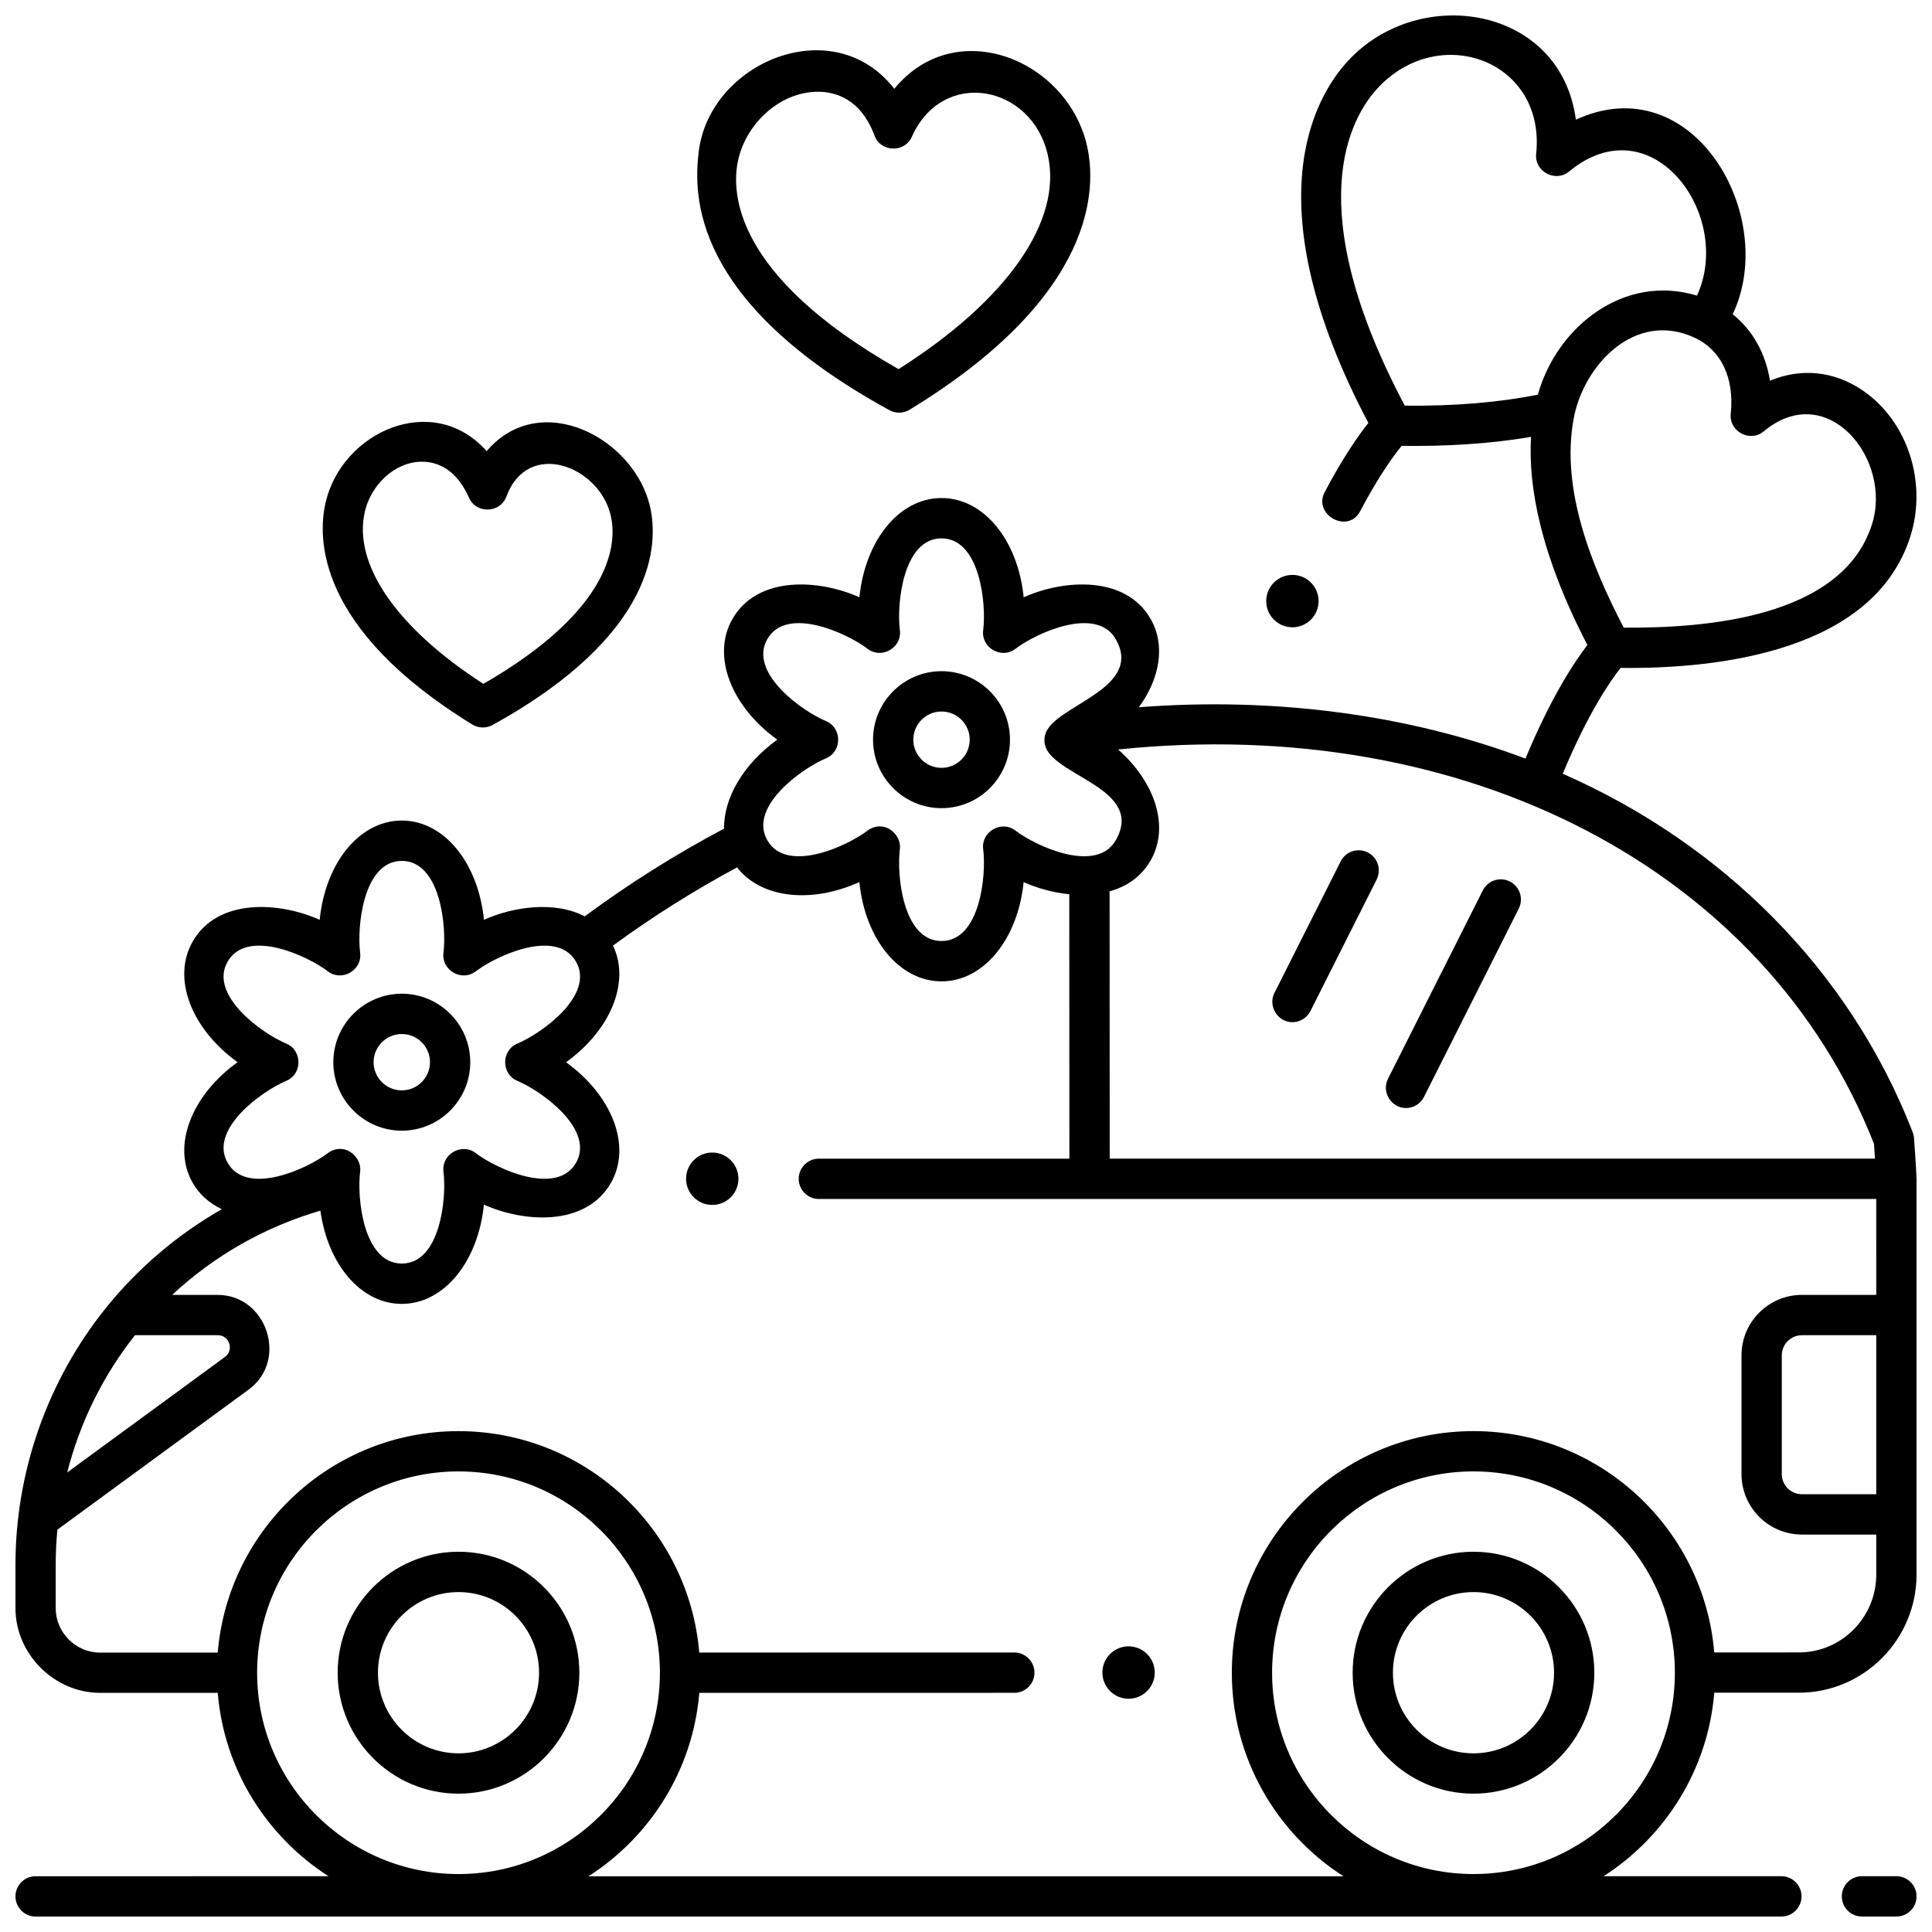 <?xml version="1.0" encoding="UTF-8"?>
<!-- Uploaded to: SVG Repo, www.svgrepo.com, Generator: SVG Repo Mixer Tools -->
<svg width="800px" height="800px" version="1.1" viewBox="144 144 512 512" xmlns="http://www.w3.org/2000/svg">
 <defs>
  <clipPath id="b">
   <path d="m632 641h19.902v10.902h-19.902z"/>
  </clipPath>
  <clipPath id="a">
   <path d="m148.09 148.09h503.81v503.81h-503.81z"/>
  </clipPath>
 </defs>
 <path d="m265.51 619.34c-17.656 0-32.023-14.379-32.023-32.055s14.363-32.055 32.023-32.055c17.656 0 32.023 14.379 32.023 32.055-0.004 17.676-14.367 32.055-32.023 32.055zm0-53.422c-11.77 0-21.348 9.586-21.348 21.367s9.578 21.367 21.348 21.367c11.77 0 21.348-9.586 21.348-21.367s-9.578-21.367-21.348-21.367z"/>
 <path d="m534.49 619.34c-17.656 0-32.023-14.379-32.023-32.055s14.363-32.055 32.023-32.055c17.656 0 32.023 14.379 32.023 32.055s-14.363 32.055-32.023 32.055zm0-53.422c-11.77 0-21.348 9.586-21.348 21.367s9.578 21.367 21.348 21.367 21.348-9.586 21.348-21.367c0.004-11.781-9.574-21.367-21.348-21.367z"/>
 <path d="m516.59 437.64c-3.894 0-6.523-4.25-4.762-7.746l25.129-49.922c1.324-2.633 4.535-3.699 7.168-2.367 2.633 1.328 3.691 4.539 2.367 7.176l-25.129 49.922c-0.941 1.863-2.82 2.938-4.773 2.938z"/>
 <path d="m486.5 414.89c-3.894 0-6.523-4.25-4.762-7.746l17.555-34.875c1.324-2.633 4.535-3.695 7.168-2.367 2.633 1.328 3.691 4.539 2.367 7.176l-17.555 34.875c-0.941 1.863-2.82 2.938-4.773 2.938z"/>
 <g clip-path="url(#b)">
  <path d="m646.57 651.9h-9.137c-2.945 0-5.336-2.391-5.336-5.344s2.391-5.344 5.336-5.344l9.137 0.004c2.945 0 5.336 2.391 5.336 5.344 0 2.949-2.391 5.34-5.336 5.34z"/>
 </g>
 <path d="m250.48 443.64c-10.004 0-18.145-8.141-18.145-18.148 0-10.008 8.141-18.148 18.145-18.148 10.004 0 18.145 8.141 18.145 18.148 0.004 10.004-8.137 18.148-18.145 18.148zm0-25.613c-4.121 0-7.473 3.348-7.473 7.465 0 4.117 3.352 7.465 7.473 7.465 4.121 0 7.473-3.348 7.473-7.465 0-4.117-3.352-7.465-7.473-7.465z"/>
 <g clip-path="url(#a)">
  <path d="m651.89 456.21c-0.117-3.519-0.43-7.051-0.656-10.566-0.035-0.547-0.152-1.082-0.352-1.594-16.707-43.113-50.641-76.523-92.738-94.996 6.754-16.227 12.738-24.773 15.332-28.051 26.496 0.309 67.18-4.582 76.785-34.84 4.578-14.418-0.801-30.73-12.781-38.793-7.566-5.09-16.242-5.879-24.422-2.484-1.156-7.25-4.566-13.352-9.875-17.609 12.316-25.879-10.414-65.883-41.562-51.559-3.957-30.07-41.398-36.078-60.355-15.621-8.758 9.449-25.457 37.52 5.367 95.988-2.551 3.211-6.703 9.07-11.598 18.371-3.106 5.898 6.164 11.215 9.445 4.981 4.953-9.414 8.973-14.836 10.973-17.281 11.461 0.148 22.969-0.449 34.285-2.383-0.781 13.234 2.539 31.273 14.941 55.16-3.371 4.363-9.598 13.691-16.414 30.098-31.016-11.672-66.441-16.367-102.45-13.605 5.613-7.684 7.102-16.488 3.106-23.422-6.695-11.613-23.082-10.457-33.633-5.715-1.504-15.066-10.523-26.305-21.766-26.305s-20.262 11.238-21.766 26.305c-10.547-4.742-26.938-5.894-33.633 5.715-5.621 9.742-0.406 23.18 11.871 32.016-9 6.481-14.199 15.43-14.121 23.586-12.852 6.805-25.238 14.602-36.918 23.242-7.906-4.133-18.898-2.594-26.703 0.914-1.504-15.066-10.523-26.305-21.766-26.305-11.242 0-20.262 11.238-21.766 26.305-10.547-4.742-26.938-5.894-33.633 5.715-5.621 9.742-0.406 23.18 11.871 32.016-12.277 8.836-17.492 22.273-11.871 32.016 1.73 3.004 4.387 5.363 7.688 6.941-11.734 6.719-22.223 15.605-30.773 26.246-15.414 19.191-23.902 43.324-23.902 67.949v11.566c0 12.145 10.301 22.414 22.418 22.414l31.184-0.004c1.695 20.402 12.996 38.109 29.359 48.598l-77.625 0.004c-2.945 0-5.336 2.391-5.336 5.344 0 2.949 2.391 5.34 5.336 5.34h462.65c2.945 0 5.336-2.391 5.336-5.344s-2.391-5.344-5.336-5.344h-47.125c16.359-10.496 27.656-28.223 29.34-48.633l22.426-0.004c17.191 0 31.18-14.062 31.18-31.344v-104.86c0-0.059-0.016-0.113-0.016-0.172zm-135.61-204.71c-27.934-52.688-14.41-76.34-7.188-84.133 16.34-17.625 44.59-7.301 42.008 17.418-0.488 4.664 5.094 7.66 8.707 4.676 21.957-18.148 43.703 11.574 33.914 32.887-19.215-5.887-37.129 8.129-42.16 26.234-10.301 2.07-22.133 3.07-35.281 2.918zm44.754 3.449c2.644-14.246 16.254-28.648 31.875-21.535 7.195 3.273 10.75 10.66 9.758 20.262-0.484 4.672 5.121 7.66 8.727 4.652 16.82-14.031 34.188 7.336 28.707 24.609-7.941 25.016-44.727 27.551-65.793 27.398-8.477-16.277-16.754-36.641-13.273-55.387zm79.605 192.21 0.246 3.887h-202.8l-0.031-70.828c4.445-1.242 8.344-3.801 10.867-8.176 5.094-8.832 1.289-20.695-8.609-29.422 92.043-9.496 171.66 31.68 200.33 104.54zm-277.73-102.2c4.289-1.793 4.289-8.066 0-9.859-6.387-2.668-20.668-12.871-15.547-21.746 5.121-8.887 21.059-1.613 26.582 2.606 3.695 2.82 9.125-0.316 8.531-4.93-0.887-6.867 0.801-24.352 11.039-24.352s11.922 17.484 11.039 24.352c-0.594 4.617 4.836 7.75 8.531 4.93 5.523-4.223 21.461-11.488 26.582-2.606 7.117 12.34-13.238 16.992-17.797 23.566-1.105 1.465-1.441 3.449-0.688 5.266 3.203 7.691 26.191 11.152 18.484 24.52-5.125 8.883-21.059 1.613-26.582-2.606-3.695-2.82-9.125 0.316-8.531 4.93 0.883 6.867-0.801 24.352-11.039 24.352s-11.922-17.484-11.039-24.352c0.391-3.027-2.258-6.027-5.293-6.027-1.145 0-2.289 0.371-3.238 1.094-5.527 4.219-21.457 11.492-26.582 2.606-5.117-8.875 9.16-19.078 15.547-21.742zm-143.03 85.473c4.289-1.793 4.289-8.066 0-9.859-6.387-2.668-20.668-12.871-15.547-21.746 5.121-8.887 21.059-1.613 26.582 2.606 3.695 2.82 9.125-0.316 8.531-4.93-0.887-6.867 0.801-24.352 11.039-24.352s11.922 17.484 11.039 24.352c-0.594 4.617 4.836 7.75 8.531 4.93 5.523-4.223 21.461-11.488 26.582-2.606 5.121 8.875-9.16 19.078-15.547 21.746-4.289 1.793-4.289 8.066 0 9.859 6.387 2.668 20.664 12.871 15.547 21.746-5.125 8.883-21.059 1.613-26.582-2.606-3.695-2.82-9.125 0.316-8.531 4.93 0.883 6.867-0.801 24.352-11.039 24.352s-11.922-17.484-11.039-24.352c0.391-3.027-2.258-6.027-5.293-6.027-1.145 0-2.289 0.371-3.238 1.094-5.527 4.219-21.457 11.492-26.582 2.606-5.117-8.875 9.164-19.078 15.547-21.742zm-40.105 67.41h21.945c3.074 0 4.383 3.949 1.895 5.769l-41.801 30.609c3.41-13.426 9.578-25.781 17.961-36.379zm32.367 89.453c0-29.418 23.941-53.352 53.371-53.352 29.43 0 53.371 23.934 53.371 53.352 0 29.418-23.941 53.352-53.371 53.352-29.43-0.004-53.371-23.938-53.371-53.352zm322.35 53.348c-29.43 0-53.371-23.934-53.371-53.352s23.941-53.352 53.371-53.352c29.414 0 53.348 23.91 53.367 53.312v0.039c0.004 29.418-23.938 53.352-53.367 53.352zm106.74-100.65h-19.699c-2.941 0-5.336-2.391-5.336-5.328v-31.492c0-2.941 2.394-5.328 5.336-5.328h19.699zm0-52.832h-19.699c-8.828 0-16.012 7.184-16.012 16.016v31.488c0 8.828 7.184 16.012 16.012 16.012h19.699v10.574c0 11.391-9.199 20.66-20.504 20.66l-22.434 0.004c-2.746-32.797-30.301-58.652-63.801-58.652-35.312 0-64.043 28.727-64.043 64.035 0 22.633 11.812 42.543 29.59 53.938h-200.08c16.367-10.488 27.672-28.203 29.363-48.609l83.484-0.012c2.945 0 5.336-2.391 5.336-5.344 0-2.949-2.391-5.34-5.34-5.34l-83.496 0.012c-2.734-32.809-30.293-58.676-63.801-58.676-33.512 0-61.074 25.875-63.805 58.688l-31.195 0.004c-6.398 0-11.742-5.32-11.742-11.73v-11.566c0-3.129 0.156-6.223 0.441-9.285l50.703-37.129c10.574-7.742 4.793-25.078-8.195-25.078l-12.086-0.008c10.898-10.176 24.234-17.922 39.281-22.328 1.961 14.254 10.734 24.707 21.57 24.707 11.238 0 20.258-11.242 21.766-26.305 10.547 4.742 26.938 5.898 33.633-5.711 5.617-9.742 0.406-23.18-11.871-32.016 11.824-8.508 17.09-21.281 12.445-30.918 10.449-7.644 21.473-14.594 32.883-20.723 3.336 4.316 8.836 6.957 15.43 7.328 5.449 0.316 11.352-0.898 16.98-3.43 1.504 15.062 10.523 26.305 21.766 26.305 11.238 0 20.258-11.242 21.766-26.305 3.562 1.602 7.797 2.793 12.094 3.223l0.031 70.07h-66.395c-2.945 0-5.336 2.391-5.336 5.344 0 2.949 2.391 5.344 5.336 5.344l280.22-0.008z"/>
 </g>
 <path d="m393.51 358.17c-10.004 0-18.145-8.141-18.145-18.148 0-10.008 8.141-18.148 18.145-18.148 10.004 0 18.145 8.141 18.145 18.148 0 10.004-8.137 18.148-18.145 18.148zm0-25.613c-4.121 0-7.473 3.348-7.473 7.465 0 4.117 3.352 7.465 7.473 7.465 4.121 0 7.473-3.348 7.473-7.465 0-4.117-3.352-7.465-7.473-7.465z"/>
 <path d="m271.95 336.79c-0.969 0-1.938-0.262-2.793-0.789-41.488-25.492-41.004-49.637-38.867-58.836 4.363-18.805 28.461-29.598 42.68-13.617 14.164-16.633 39.262-3.523 43.348 14.934 2.051 9.266 2.086 33.434-41.789 57.648-0.801 0.441-1.691 0.66-2.578 0.66zm-16.078-70.434c-7.41 0-13.578 6.297-15.184 13.227-3.234 13.938 8.473 30.867 31.414 45.648 34.859-20.094 35.289-37.691 33.793-44.441-2.941-13.289-22.008-20.621-27.703-5.18-1.629 4.414-7.988 4.613-9.887 0.312-2.746-6.211-7.129-9.566-12.434-9.566z"/>
 <path d="m382.27 253.36c-0.879 0-1.762-0.219-2.562-0.656-52.793-28.895-51.887-57.344-50.543-68.488 2.871-23.777 35.688-37.477 51.832-16.684 16.289-19.848 45.855-7.738 51.074 15.117 2.488 10.895 2.887 39.516-47.027 69.934-0.848 0.516-1.809 0.777-2.773 0.777zm-21.465-85.047c-10.211 0-19.094 8.5-21.207 18.18-1.84 8.445-1.254 30.508 42.527 55.328 28.789-18.23 43.535-39.328 39.543-56.793-4.254-18.637-27.859-23.102-36.031-4.758-1.91 4.281-8.242 4.082-9.875-0.312-3.672-9.871-10.52-11.645-14.957-11.645z"/>
 <path d="m339.69 456.38c0 3.832-3.106 6.941-6.938 6.941-3.832 0-6.938-3.109-6.938-6.941 0-3.836 3.106-6.945 6.938-6.945 3.832 0 6.938 3.109 6.938 6.945"/>
 <path d="m450.02 587.24c0 3.836-3.106 6.945-6.938 6.945s-6.938-3.109-6.938-6.945c0-3.836 3.106-6.941 6.938-6.941s6.938 3.106 6.938 6.941"/>
 <path d="m493.44 303.3c0 3.832-3.109 6.941-6.938 6.941-3.832 0-6.941-3.109-6.941-6.941 0-3.836 3.109-6.945 6.941-6.945 3.828 0 6.938 3.109 6.938 6.945"/>
</svg>